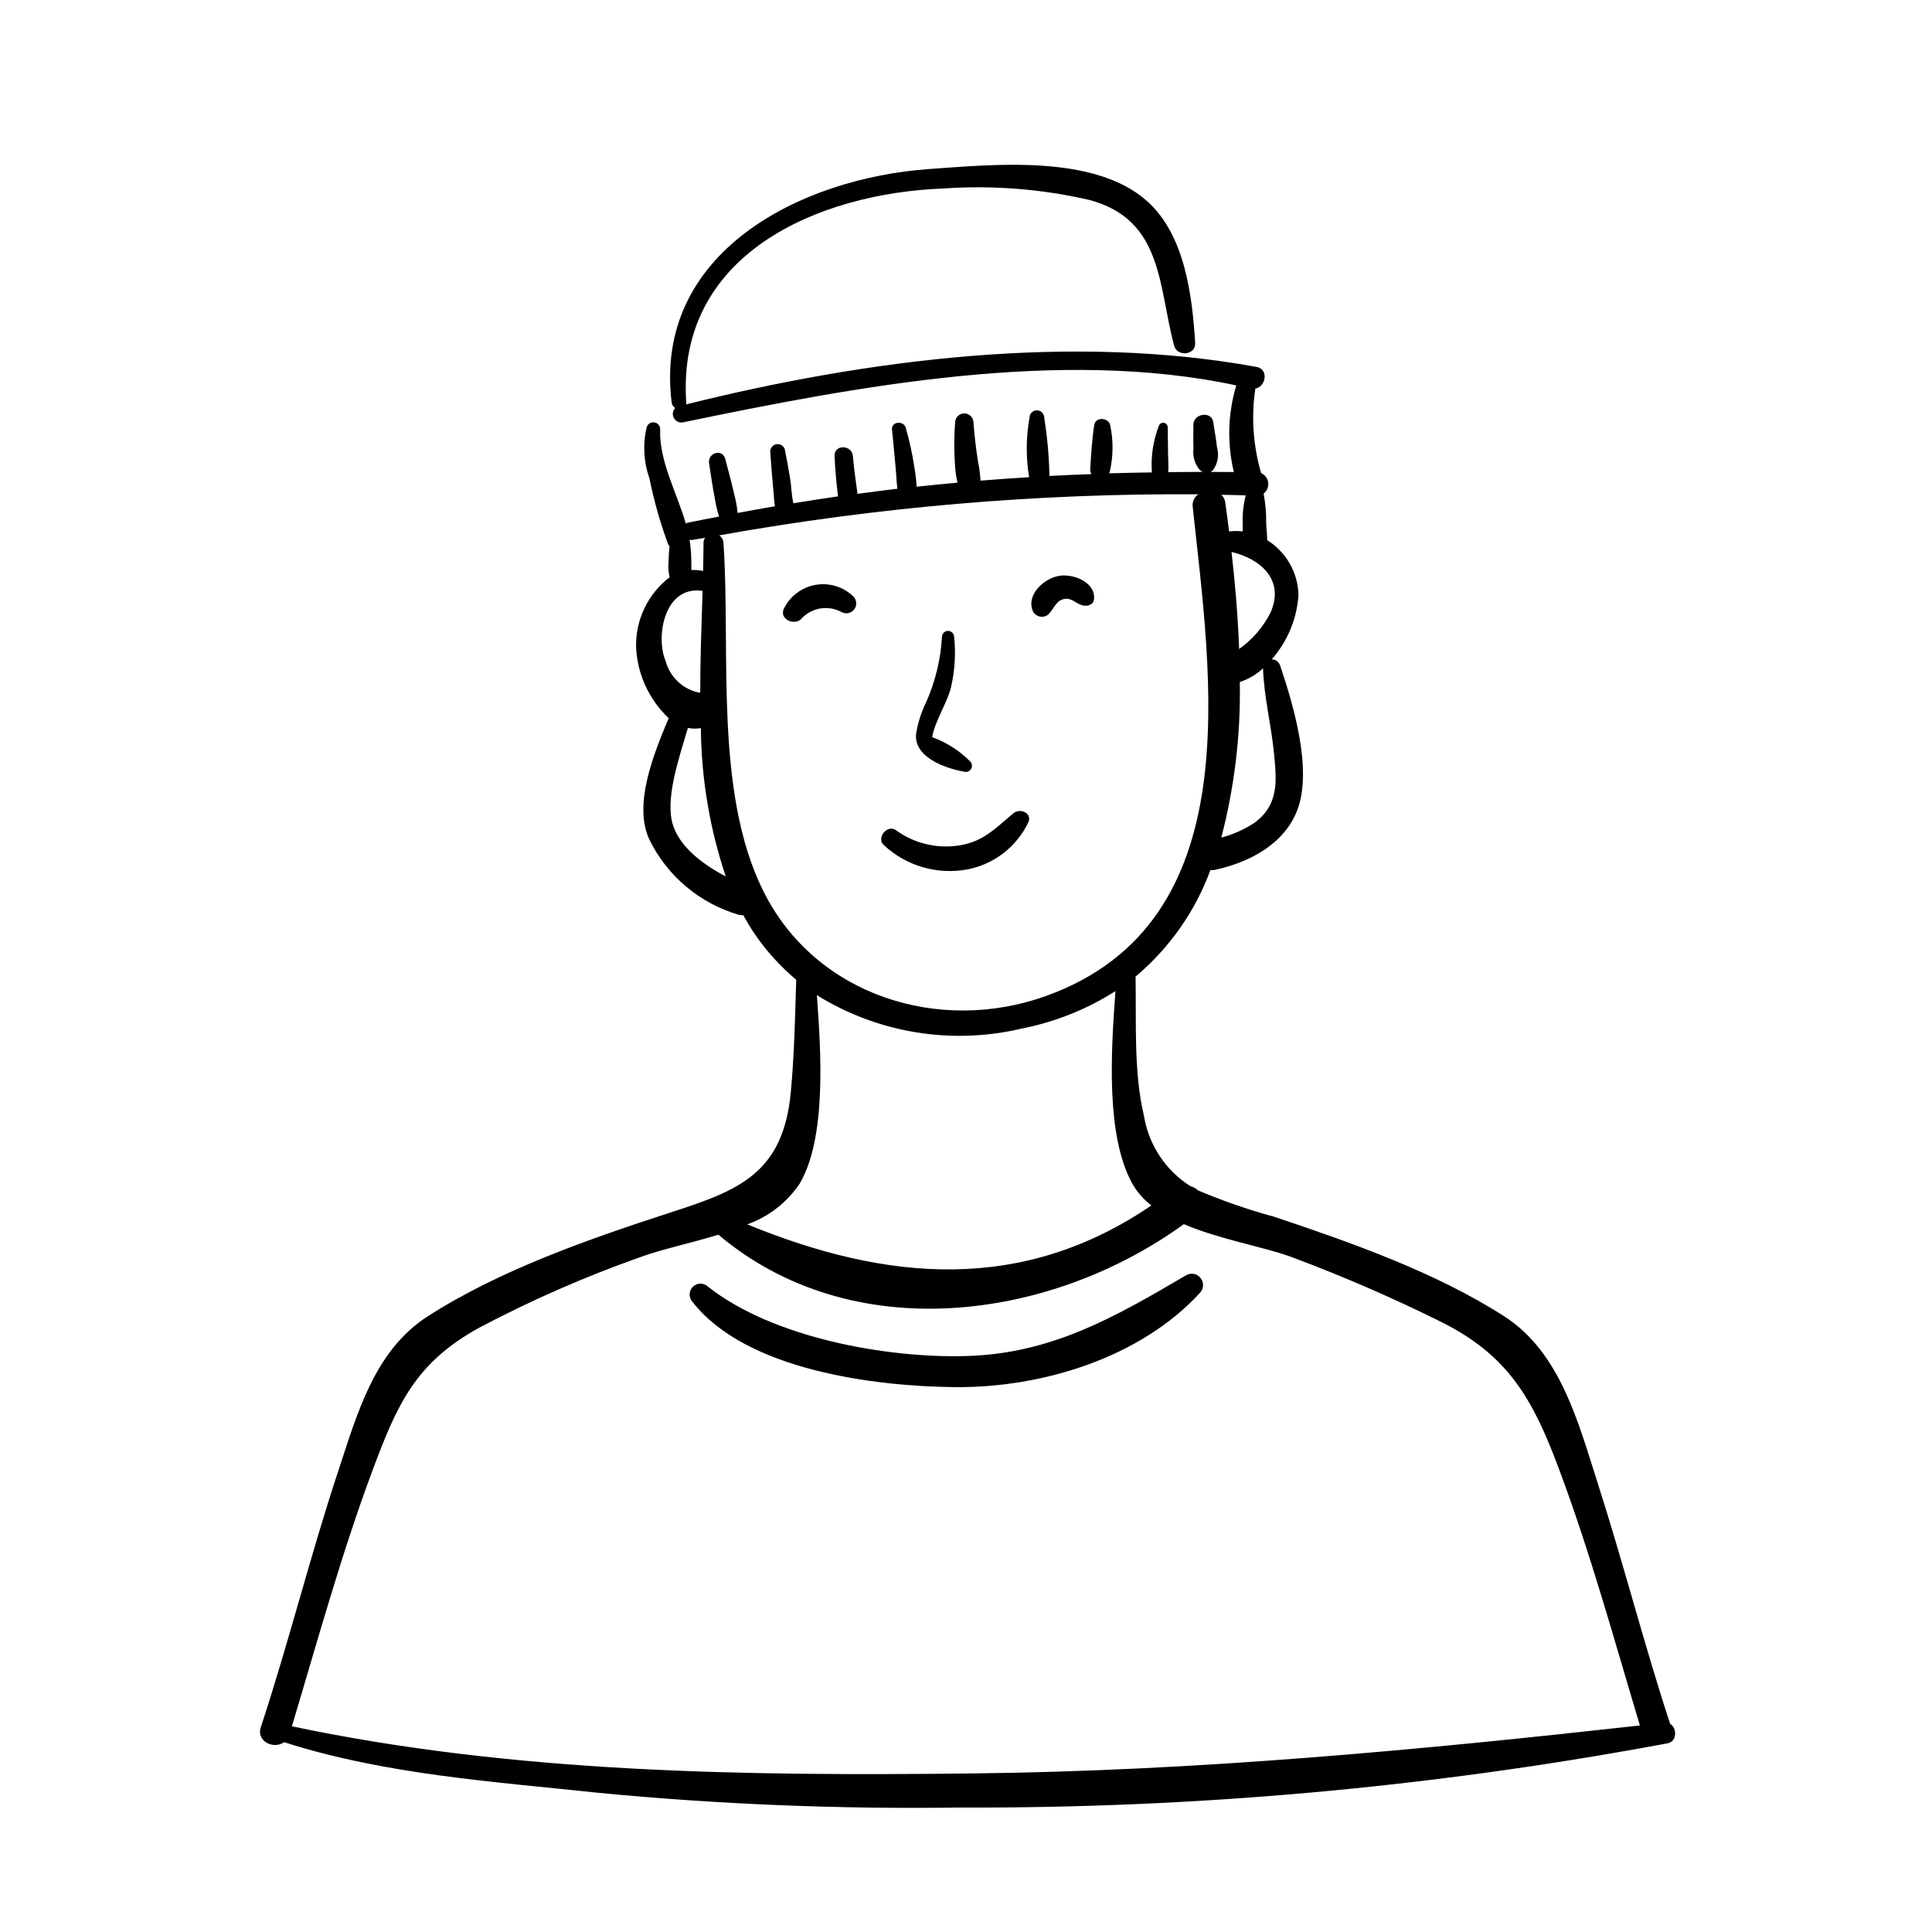 <?xml version="1.0" encoding="UTF-8"?>
<!-- Uploaded to: SVG Find, www.svgrepo.com, Generator: SVG Find Mixer Tools -->
<svg fill="#000000" width="800px" height="800px" version="1.1" viewBox="144 144 512 512" xmlns="http://www.w3.org/2000/svg">
 <g>
  <path d="m586.6 600.84c-6.879-20.98-12.336-42.391-19.074-63.414-5.18-16.156-9.941-34.988-24.883-44.586-18.164-11.668-40.637-19.586-60.996-26.395v0.004c-6.848-1.867-13.559-4.191-20.098-6.953-0.613-0.555-1.344-0.965-2.141-1.195-6.562-4.176-11.023-10.965-12.258-18.645-2.746-11.461-1.992-24.902-2.215-36.859 8.965-7.512 15.805-17.246 19.836-28.227 0.371 0.039 0.75 0.031 1.117-0.031 9.113-1.949 18.57-6.805 21.984-16.062 3.961-10.738-1.18-27.91-4.648-38.168-0.328-0.938-1.207-1.57-2.199-1.582 4.18-4.746 6.672-10.746 7.086-17.059-0.141-5.926-3.258-11.383-8.289-14.52-0.016-1.57-0.23-3.18-0.277-4.68 0.047-2.566-0.18-5.129-0.68-7.648 0.891-0.691 1.352-1.797 1.219-2.918-0.137-1.117-0.852-2.082-1.879-2.539-2.113-7.25-2.637-14.867-1.535-22.336 0.004-0.016-0.004-0.031 0-0.047 2.801-0.473 3.625-5.133 0.359-5.731-48.98-8.961-103.17-2.047-151.23 9.93 0.047-0.176 0.07-0.359 0.066-0.539-2.715-39.219 34.809-55.383 67.988-56.676 13.004-0.918 26.07 0.094 38.777 3.008 19.727 5.242 18.293 23.062 22.543 38.664 0.816 3.004 5.758 2.504 5.559-0.754-0.777-12.625-2.746-28.711-12.797-37.629-13.996-12.422-40.773-9.648-57.672-8.457-34.145 2.402-73.168 22.125-68.27 61.848l-0.004-0.004c0.074 0.617 0.426 1.164 0.961 1.484-0.695 0.715-0.84 1.797-0.359 2.672 0.48 0.871 1.473 1.328 2.449 1.125 45.789-9.48 99.828-19.805 146.59-9.781-2.242 7.461-2.465 15.383-0.645 22.957-2.07-0.02-4.137-0.031-6.203-0.031 0.27-0.113 0.512-0.285 0.707-0.5 1.254-1.77 1.633-4.016 1.02-6.098-0.25-2.215-0.652-4.422-0.992-6.625-0.465-3.031-5.258-2.231-5.254 0.711 0 2.098-0.07 4.211 0.023 6.309-0.27 2.051 0.34 4.121 1.68 5.703 0.242 0.203 0.516 0.367 0.809 0.488-3.062 0.004-6.121 0.023-9.18 0.062 0.129-1.551-0.031-3.164-0.043-4.688-0.02-2.414-0.043-4.809-0.094-7.223-0.02-0.59-0.461-1.078-1.043-1.16-0.586-0.078-1.141 0.277-1.312 0.84-1.516 3.918-2.144 8.121-1.84 12.312-3.777 0.066-7.559 0.117-11.332 0.242 0.055-0.102 0.102-0.203 0.141-0.312 0.977-4.109 1.02-8.391 0.129-12.523-0.484-1.977-3.875-2.184-4.211 0-0.59 3.856-0.84 7.93-1.082 11.824l0.004 0.004c-0.008 0.426 0.105 0.848 0.332 1.211-3.711 0.145-7.422 0.289-11.129 0.488v0.004c-0.109-5.199-0.578-10.383-1.395-15.516-0.035-1.043-0.895-1.871-1.938-1.871-1.043 0-1.902 0.828-1.938 1.871-0.949 5.234-0.992 10.598-0.125 15.844-4.293 0.266-8.586 0.57-12.871 0.91v0.004c-0.086-1.648-0.297-3.285-0.637-4.898-0.559-3.508-0.977-7.035-1.234-10.574v-0.004c-0.047-1.305-1.121-2.34-2.43-2.34-1.309 0-2.383 1.035-2.43 2.34-0.281 3.574-0.305 7.16-0.066 10.738 0.055 1.773 0.289 3.543 0.691 5.273-3.606 0.324-7.211 0.684-10.809 1.074-0.129-1.84-0.355-3.672-0.672-5.488-0.523-3.434-1.273-6.828-2.246-10.164-0.535-1.934-3.856-1.637-3.625 0.492 0.379 3.441 0.637 6.891 0.98 10.336 0.18 1.801 0.203 3.602 0.453 5.352-3.527 0.406-7.047 0.902-10.57 1.367-0.48-3.328-0.934-6.648-1.227-10.004-0.27-3.07-5.008-3.16-4.859 0 0.168 3.566 0.473 7.125 0.91 10.672-3.945 0.555-7.883 1.195-11.82 1.828-0.5-2.008-0.539-4.488-0.82-6.269-0.43-2.688-0.938-5.352-1.449-8.023v0.004c-0.285-0.922-1.199-1.508-2.156-1.379-0.957 0.133-1.684 0.938-1.711 1.902 0.23 3.555 0.516 7.094 0.855 10.637 0.125 1.281 0.16 2.633 0.379 3.918-3.293 0.559-6.582 1.156-9.871 1.773l0.004 0.004c-0.184-1.742-0.504-3.461-0.961-5.148-0.676-3.09-1.535-6.141-2.344-9.199-0.746-2.82-4.695-1.57-4.269 1.176 0.484 3.144 0.918 6.297 1.539 9.418v0.004c0.25 1.594 0.621 3.168 1.109 4.707-2.75 0.539-5.508 1.023-8.254 1.605h0.004c-0.203 0.055-0.395 0.137-0.57 0.246-2.371-8.281-7.141-16.598-6.793-25.07-0.027-0.891-0.695-1.629-1.578-1.75-0.883-0.117-1.723 0.418-1.984 1.27-1.074 4.481-0.828 9.172 0.707 13.516 1.195 5.918 2.836 11.734 4.914 17.398 0.113 0.234 0.254 0.453 0.418 0.656-0.148 1.465-0.234 2.922-0.27 4.418h-0.004c-0.113 1.266-0.004 2.539 0.316 3.769-5.82 4.453-9.133 11.438-8.895 18.762 0.387 7.078 3.477 13.742 8.629 18.609-4.043 9.668-9.438 22.902-5.102 32.195 4.746 9.672 13.348 16.895 23.691 19.902 0.387 0.098 0.789 0.141 1.188 0.121 0.906 1.629 1.855 3.238 2.906 4.789 3.121 4.598 6.863 8.742 11.121 12.316-0.305 9.934-0.508 19.875-1.434 29.777-2.019 21.621-13.914 26.074-31.75 31.855-21.523 6.981-45.328 15.258-64.473 27.555-14.195 9.117-18.758 26.031-23.84 41.402-7.375 22.305-13.023 45.145-20.383 67.457-1.285 3.894 3.531 5.957 6.16 3.996 26.742 8.594 55.715 10.48 83.48 13.441 31.785 3.047 63.719 4.34 95.648 3.879 62.176 0.25 124.24-5.316 185.38-16.625 0.188-0.023 0.375-0.055 0.559-0.102 0.539-0.105 1.082-0.188 1.621-0.293 2.5-0.504 2.469-4.109 0.621-5.16zm-110.25-238.73c-2.676 1.742-5.609 3.043-8.691 3.859 3.508-13.457 5.156-27.328 4.902-41.234 2.293-0.738 4.394-1.977 6.148-3.625 0.277 7.688 2.184 15.016 2.926 22.637 0.703 7.223 1.336 13.582-5.285 18.363zm4.391-55.848h-0.004c-1.938 3.887-4.809 7.227-8.355 9.727-0.324-8.742-1.066-17.41-2.016-25.727 7.477 1.793 14.176 7.219 10.371 16zm-11.02-21.434c-0.328-2.629-0.668-5.227-1.023-7.758l-0.004 0.004c-0.109-0.75-0.473-1.438-1.031-1.949 2.156 0.047 4.309 0.074 6.469 0.145-0.648 2.535-0.918 5.152-0.801 7.766 0.004 0.59-0.004 1.191-0.008 1.797h0.004c-1.199-0.145-2.41-0.145-3.613 0zm-142.5 8.359h-0.004c-0.016-1.961-0.156-3.922-0.422-5.867-0.023-0.09-0.059-0.176-0.098-0.262 0.289 0.055 0.586 0.062 0.879 0.012 1.09-0.195 2.18-0.363 3.269-0.559v0.004c-0.262 0.41-0.402 0.887-0.402 1.371-0.012 2.414-0.059 4.902-0.117 7.422v0.004c-1.023-0.211-2.062-0.297-3.106-0.25 0.016-0.605 0.008-1.223-0.004-1.875zm-6.797 26.07c-2.809-6.598-0.316-20.184 9.766-18.668-0.266 8.676-0.629 17.801-0.629 26.988l-0.598-0.09c-4.141-0.969-7.422-4.129-8.543-8.234zm1.98 43.586c-2.312-6.875 1.508-17.801 3.891-25.934 1.133 0.227 2.297 0.242 3.438 0.047 0.125 13.367 2.348 26.629 6.594 39.305-5.852-3.07-11.953-7.562-13.922-13.418zm23.91 17.355c-13.156-26.391-8.625-63.453-10.59-92.309v-0.004c-0.035-0.809-0.453-1.555-1.121-2.012 41.895-7.512 84.395-11.156 126.96-10.883-1.062 0.723-1.637 1.973-1.488 3.25 4.781 45.121 15.441 110.18-38.883 129.71-28.207 10.145-61.047-0.016-74.875-27.754zm9.617 77.469c7.027-12.047 5.723-34.062 4.551-49.934v-0.004c16.246 10.086 35.852 13.258 54.449 8.812 8.77-1.73 17.137-5.086 24.672-9.887-1.172 16.098-2.59 38.203 4.465 51.012 1.289 2.246 3.004 4.215 5.055 5.793-34.227 23.309-70.039 20.199-107.11 5.008v0.004c5.68-2.016 10.562-5.805 13.922-10.805zm-134.58 143.82c6.856-22.809 13.145-45.828 21.492-68.145 6.394-17.105 11.27-28.258 28.262-37.551 13.727-7.242 27.969-13.477 42.602-18.652 5.625-2.078 13.281-3.652 20.676-5.934 35.391 29.895 87.867 22.922 123.34-2.793 9.504 4.066 21.164 5.984 28.578 8.723v0.004c13.391 4.992 26.512 10.68 39.316 17.031 18.277 9 24.688 20.844 31.547 39.176 8.32 22.242 14.598 45.184 21.426 67.918-58.766 6.535-117.12 12.023-176.34 12.707-60.363 0.695-121.69-0.008-180.89-12.484z"/>
  <path d="m400.21 374.43c7.18-1.324 13.273-6.035 16.371-12.645 0.906-2.449-2.328-3.633-3.957-2.305-4.371 3.578-7.438 7.07-13.227 8.344v0.004c-6.254 1.336-12.781-0.055-17.953-3.816-2.344-1.695-5.398 2.211-3.117 4.039 5.891 5.441 13.992 7.801 21.883 6.379z"/>
  <path d="m399.57 348.52c0.699 0.172 1.426-0.141 1.789-0.762 0.363-0.621 0.273-1.406-0.219-1.934-2.844-2.887-6.297-5.098-10.113-6.465 0.727-4.25 3.961-9.043 4.969-13.109 1.043-4.422 1.336-8.984 0.863-13.504-0.031-0.863-0.742-1.551-1.609-1.551s-1.582 0.688-1.613 1.551c-0.34 5.918-1.73 11.727-4.109 17.156-1.344 2.691-2.269 5.574-2.75 8.543-0.672 6.168 7.613 9.164 12.793 10.074z"/>
  <path d="m367.04 306.21c1.129 0.613 2.539 0.32 3.328-0.699 0.785-1.02 0.715-2.461-0.168-3.394-2.672-2.609-6.438-3.769-10.113-3.113-3.676 0.66-6.809 3.051-8.41 6.426-1.109 2.711 2.766 4.367 4.586 2.672v-0.004c2.711-3.066 7.184-3.852 10.777-1.887z"/>
  <path d="m421.49 307.08c1.684-1.242 2.094-3.676 4.238-4.277 2.328-0.652 3.484 1.414 5.512 1.695 1.039 0.145 2.477-0.242 2.66-1.508 0.656-4.586-5.328-6.996-9.121-6.402-4.121 0.648-9.02 5.109-6.992 9.52h-0.004c0.754 1.293 2.414 1.727 3.707 0.973z"/>
  <path d="m458.39 481.92c-18.801 11.023-35.434 20.727-58.059 21.438-21.211 0.664-51.633-4.832-68.711-18.395l-0.004-0.004c-1.137-1.062-2.91-1.035-4.012 0.066-1.098 1.102-1.129 2.875-0.066 4.012 14.121 18.059 48.168 22.391 69.688 22.566 22.941 0.188 48.973-7.766 64.777-24.992v-0.004c1.012-1.074 1.094-2.719 0.191-3.887-0.898-1.168-2.512-1.508-3.805-0.801z"/>
 </g>
</svg>